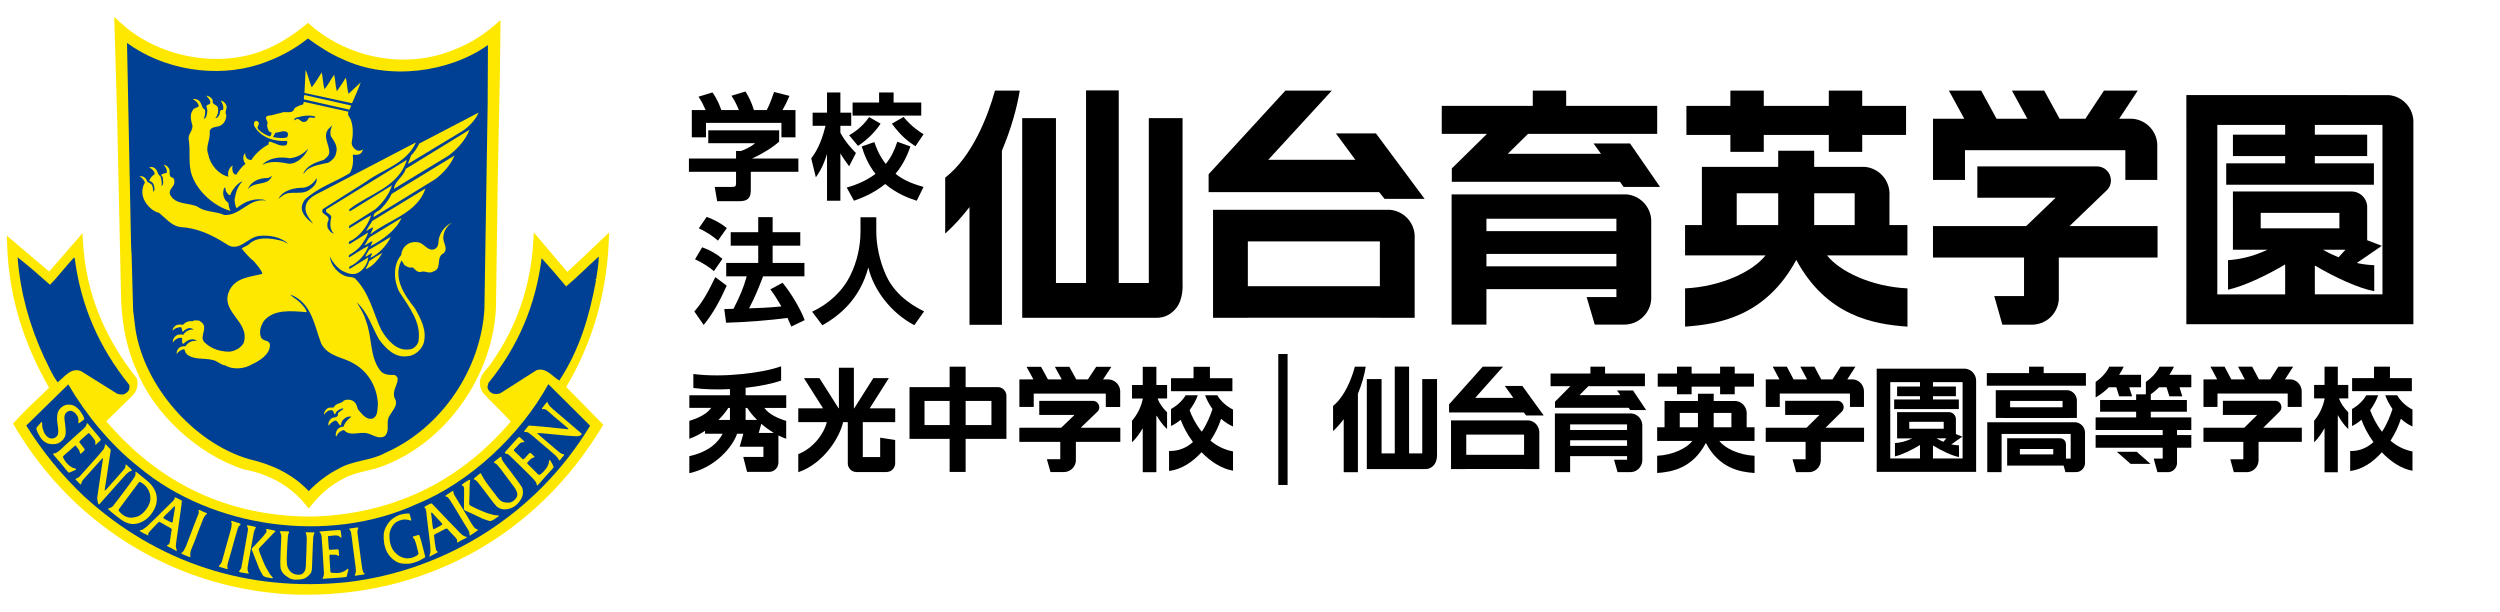 <?xml version="1.0" encoding="utf-8"?>
<!-- Generator: Adobe Illustrator 25.3.1, SVG Export Plug-In . SVG Version: 6.00 Build 0)  -->
<svg version="1.1" xmlns="http://www.w3.org/2000/svg" xmlns:xlink="http://www.w3.org/1999/xlink" x="0px" y="0px"
	 viewBox="0 0 188 46" style="enable-background:new 0 0 188 46;" xml:space="preserve">
<style type="text/css">
	.st0{opacity:0;}
	.st1{fill:#FF00FF;}
	.st2{fill:#FFE800;}
	.st3{fill:#004094;}
	.st4{stroke:#000000;stroke-width:0.7;stroke-miterlimit:10;}
</style>
<g id="guide">
	<g class="st0">
		<rect class="st1" width="188" height="46"/>
	</g>
</g>
<g id="レイヤー_2">
	<g>
		<g>
			<g>
				<path d="M88.929,8.883h-2.538v12.4H84.13V6.796h-2.459v14.486h-2.263v-12.4H76.87L76.871,23.9h10.097
					c0.613,0,1.089-0.265,1.456-0.699c0.583-0.69,0.505-1.795,0.505-1.774V8.883z"/>
				<path d="M71.079,13.358v4.206c0.669-0.601,1.277-1.276,1.827-1.992v8.853h2.437V11.333c0.678-1.602,1.126-3.185,1.344-4.521
					h-1.864C74.287,8.751,73.102,11.792,71.079,13.358"/>
				<path d="M104.533,15.778l-11.856-0.001v0.001h-1.456V23.9h2.616v-0.004h9.928V23.9h2.618v-5.959v-0.265
					C106.319,16.673,105.53,15.867,104.533,15.778 M103.766,21.52h-9.928v-3.368h9.928V21.52z"/>
				<polygon points="100.458,10.031 101.921,12.015 95.374,12.015 100.153,6.812 96.664,6.812 91.886,12.015 90.888,13.102 
					90.888,13.423 90.888,14.449 103.712,14.449 104.12,14.954 107.131,14.954 103.47,10.031 				"/>
				<polygon points="130.125,11.42 132.636,11.42 132.636,10.147 137.527,10.147 137.527,11.42 140.039,11.42 140.039,10.147 
					143.335,10.147 143.335,7.963 140.039,7.963 140.039,6.814 137.527,6.814 137.527,7.963 132.636,7.963 132.636,6.814 
					130.125,6.814 130.125,7.963 126.818,7.963 126.818,10.147 130.125,10.147 				"/>
				<path d="M137.397,19.208h6.041v-2.281h-1.351v-2.216c0.003-0.044,0.007-0.087,0.007-0.132c0-0.045-0.004-0.088-0.007-0.132
					c-0.066-1.004-0.852-1.81-1.85-1.898h-3.81v-1.212h-2.707v1.211h-5.339v0.001h-0.399v4.378h-1.265h-0.001v2.281h0.001h6.047
					c-0.933,1.194-3.313,2.348-6.047,2.478v2.876c2.571-0.176,6.086-0.8,8.363-5.018c2.274,4.215,5.79,4.841,8.361,5.018v-2.876
					C140.707,21.556,138.33,20.4,137.397,19.208 M133.721,16.927h-3.119v-2.392h3.119V16.927z M136.428,16.927v-2.392h3.044v2v0.392
					H136.428z"/>
				<path d="M157.849,14.866l0.511-0.491c0.041-0.034,0.079-0.07,0.114-0.109c0.076-0.085,0.141-0.179,0.186-0.285
					c0.051-0.12,0.079-0.25,0.081-0.387v-0.055c-0.013-0.563-0.466-1.014-1.03-1.028h-0.05h-8.965v2.356h5.892L152.369,17h-7.009
					v2.365h6.847v1.059v1.842h-1.452h-0.787l0.608,2.148h2.122h0.184c0.459-0.02,0.878-0.19,1.209-0.464
					c0.321-0.268,0.559-0.633,0.669-1.05c0.033-0.125,0.055-0.256,0.063-0.389v-0.265v-2.88h7.425V17h-6.618L157.849,14.866z"/>
				<path d="M147.767,11.296h12.059v2.235h2.401v-2.44v-0.258c-0.062-1.006-0.851-1.814-1.85-1.902l-0.558-0.001h-0.458l1.397-2.116
					h-2.54l-1.397,2.116h-1.939l-1.157-2.116h-2.427l1.157,2.116h-2.314l-1.157-2.116h-2.427l1.157,2.116h-2.349v0.001h-0.002v4.6
					h2.404V11.296z"/>
				<path d="M179.636,7.152L164.413,7.15v2.243h0.002v12.743h-0.002v2.242h17.073V22.8V9.313V9.054
					C181.423,8.047,180.635,7.241,179.636,7.152 M179.161,11.2v10.936h-5.085v-2.169c1.516,0.896,3.309,1.719,4.467,1.93v-1.952
					c-0.396-0.016-0.836-0.064-1.313-0.168l1.881-1.29l-1.099-0.422V17.17l0,0v-1.162v-0.33v-0.187
					c-0.016-0.179-0.069-0.346-0.153-0.493c-0.195-0.344-0.557-0.58-0.977-0.598h-0.104h-8.862v1.609h0.001v1.162h-0.001v1.609
					h2.599c-1.141,0.537-2.141,0.732-2.967,0.785v2.221c1.159-0.256,2.852-1.044,4.296-1.899v2.251h-5.102V9.394h5.102v0.734h-3.928
					v1.609h3.928v0.546h-4.433v1.609h11.107v-1.609h-4.442v-0.546h3.936v-1.609h-3.936V9.394h3.347h1.738V11.2z M175.922,16.344
					v0.826h-5.916v-1.162h5.717h0.199V16.344z M176.38,18.779l-0.523,0.57c-0.374-0.152-0.763-0.338-1.169-0.57H176.38z"/>
				<path d="M122.321,14.618h-13.16v9.793h2.619v-2.667h9.773v0.597h-1.447h-0.093h-0.697l0.609,2.069h2.115h0.157
					c0.473-0.013,0.905-0.188,1.243-0.471c0.319-0.268,0.557-0.627,0.668-1.04c0.034-0.127,0.056-0.258,0.064-0.392v-5.991
					C124.106,15.513,123.317,14.706,122.321,14.618 M121.553,20.026h-9.773v-0.93h9.773V20.026z M121.553,17.381h-9.773v-0.934
					h9.773V17.381z"/>
				<polygon points="119.834,10.789 120.395,11.567 113.384,11.567 114.907,10.069 124.621,10.069 124.621,7.963 117.776,7.963 
					117.776,6.814 115.265,6.814 115.265,7.963 108.42,7.963 108.42,10.069 111.819,10.069 109.177,12.665 109.177,13.605 
					109.177,13.672 121.824,13.672 122.092,14.059 124.838,14.059 122.58,10.789 				"/>
			</g>
			<g>
				<g>
					<g>
						<path d="M58.592,9.801v0.849c-0.477,0.433-1.291,0.936-2.045,1.274h3.491v0.997h-3.578v1.316c0,0.425-0.035,0.893-0.849,0.893
							h-1.681l-0.182-1.074h1.265c0.303,0,0.338-0.035,0.338-0.338V12.92h-3.544v-0.997h3.544v-0.572l0.355,0.008
							c0.095-0.034,0.675-0.234,1.074-0.588h-3.517V9.801H58.592z M53.064,8.277c-0.173-0.389-0.277-0.623-0.537-1.005l1.048-0.321
							c0.373,0.511,0.554,1.005,0.667,1.325h1.325c-0.252-0.607-0.416-0.849-0.563-1.075l1.057-0.321
							c0.26,0.425,0.45,0.798,0.633,1.396h0.962c0.104-0.191,0.251-0.468,0.554-1.36l1.161,0.295
							c-0.199,0.458-0.312,0.684-0.529,1.066h0.979v2.053h-1.057V9.238h-5.674v1.091h-1.066V8.277H53.064z"/>
					</g>
					<g>
						<path d="M61.005,11.914c0.243-0.337,0.711-0.962,1.074-2.452h-0.97V8.475h1.083V6.951h1.005v1.524h0.814v0.987h-0.814v0.521
							c0.389,0.719,0.892,1.239,1.169,1.524l-0.511,0.997c-0.182-0.252-0.424-0.572-0.658-0.97v3.561h-1.005v-3.517
							c-0.321,1.039-0.65,1.481-0.84,1.758L61.005,11.914z M68.464,11.014c-0.147,0.417-0.442,1.239-1.118,2.054
							c0.398,0.321,0.953,0.675,2.105,0.987l-0.511,1.04c-0.494-0.157-1.455-0.485-2.373-1.256c-0.91,0.728-1.785,1.056-2.348,1.256
							l-0.546-0.989c0.502-0.147,1.343-0.415,2.166-1.03c-0.563-0.71-0.84-1.421-1.039-2.062l0.953-0.329
							c0.13,0.389,0.356,1.013,0.858,1.646c0.355-0.442,0.623-0.926,0.866-1.671L68.464,11.014z M66.22,9.299
							c-0.468,0.728-1.17,1.333-1.698,1.671l-0.667-0.797c0.329-0.191,0.988-0.607,1.499-1.369L66.22,9.299z M66.108,6.951h1.091
							v0.761h2.079v0.979h-5.163V7.713h1.993V6.951z M67.944,8.796c0.623,0.745,1.221,1.118,1.507,1.3l-0.607,0.901
							c-0.485-0.311-1.057-0.718-1.776-1.697L67.944,8.796z"/>
					</g>
					<g>
						<path d="M54.648,21.481c-0.468,1.049-1.005,2.072-1.732,2.955l-0.702-1.014c0.546-0.632,0.936-1.247,1.577-2.582
							L54.648,21.481z M52.803,18.597c0.598,0.208,1.066,0.485,1.525,0.867l-0.641,0.926c-0.399-0.338-0.84-0.615-1.421-0.893
							L52.803,18.597z M53.141,16.31c0.598,0.224,0.987,0.425,1.516,0.84l-0.667,0.945c-0.468-0.408-0.875-0.65-1.438-0.928
							L53.141,16.31z M57.385,20.781c-0.295,0.771-0.572,1.489-1.056,2.407c0.761-0.026,1.402-0.043,2.434-0.146
							c-0.321-0.554-0.59-0.963-0.832-1.283l0.918-0.494c0.606,0.719,1.36,1.984,1.663,2.807l-1.005,0.485
							c-0.061-0.157-0.104-0.252-0.287-0.65c-1.221,0.173-3.162,0.321-4.617,0.364l-0.139-1.03c0.07,0,0.589-0.009,0.693-0.018
							c0.476-0.926,0.753-1.567,0.995-2.442h-1.541v-1.006h2.408v-1.3h-2.07v-1.013h2.07v-1.135h1.083v1.135h2.079v1.013h-2.079v1.3
							h2.391v1.006H57.385z"/>
					</g>
					<g>
						<path d="M64.711,16.336h1.186v1.048c0,0.962,0.216,2.192,0.745,3.344c0.755,1.646,2.33,2.426,2.851,2.686l-0.737,1.04
							c-1.74-0.91-3.067-2.652-3.457-4.341c-0.659,2.452-2.244,3.657-3.457,4.349l-0.771-1.022c1.247-0.58,2.296-1.534,2.894-2.772
							c0.484-0.987,0.745-2.149,0.745-3.248V16.336z"/>
					</g>
				</g>
			</g>
		</g>
		<g>
			<g>
				<g>
					<path d="M75.595,29.434c-0.104-0.177-0.288-0.301-0.503-0.322h-2.477v-1.541h-1.203v1.541h-3.017v3.89h3.017v2.487h1.203
						v-2.487h3.067v-3.29C75.675,29.612,75.643,29.518,75.595,29.434z M71.412,31.966h-1.889v-1.817h1.889V31.966z M74.556,31.966
						h-1.94v-1.817h1.94V31.966z"/>
				</g>
			</g>
			<g>
				<path d="M56.07,29.164c1.082-0.122,2.044-0.322,2.67-0.544v-1.075c-1.328,0.488-4.293,0.879-6.6,0.581v1.05
					c0.863,0.115,1.82,0.133,2.752,0.084v0.466h-3.054v0.948h1.645c-0.35,0.482-1.015,0.785-1.646,0.975v1.347
					c0.404-0.141,0.806-0.352,1.18-0.599v0.219h1.326c-0.309,0.609-1,1.355-2.506,1.687v1.279c1.962-0.418,3.278-2.006,3.59-2.966
					h0.471l-0.272,0.979h1.783v0.766h-1.517l0.288,1.125c0,0,1.669,0,1.678,0c0.256-0.01,0.476-0.154,0.592-0.364
					c0.051-0.093,0.082-0.199,0.087-0.31v-2.069c0.194,0.098,0.389,0.184,0.585,0.253v-1.347c-0.631-0.19-1.295-0.492-1.646-0.975
					h1.649v-0.948H56.07V29.164z M54.892,31.579h-0.865c0.306-0.301,0.56-0.612,0.739-0.904h0.126V31.579z M57.249,31.87
					c0.289,0.25,0.61,0.486,0.948,0.687h-1.139L57.249,31.87z M56.194,30.675c0.181,0.292,0.434,0.603,0.739,0.904H56.07v-0.904
					H56.194z"/>
			</g>
			<g>
				<path d="M67.319,31.744v-1.035H65.4l1.44-2.273h-1.166l-1.44,2.273h-0.022v-3.054h-1.127v3.054h-0.021l-1.441-2.273h-1.166
					l1.44,2.273H60.03v1.035h2.152c-0.213,0.851-0.995,1.952-2.151,2.406v1.362c1.977-0.686,3.145-2.704,3.368-3.768h0.355v3.147
					c0.026,0.331,0.295,0.593,0.63,0.606h2.301c0.117-0.006,0.226-0.039,0.32-0.096c0.184-0.115,0.309-0.317,0.312-0.55v-1.761
					l-1.128-0.177v1.459h-1.307v-2.627H67.319z"/>
			</g>
			<g>
				<path d="M82.27,31.205l0.228-0.222c0.019-0.015,0.036-0.032,0.051-0.048c0.034-0.038,0.063-0.082,0.083-0.129
					c0.022-0.054,0.034-0.114,0.035-0.176v-0.004c0-0.265-0.217-0.482-0.482-0.482l0,0h-4.014c-0.01,0-0.019,0.008-0.019,0.019
					v1.023c0,0.01,0.008,0.019,0.019,0.019h2.584c0.017,0,0.025,0.021,0.013,0.032l-0.96,0.921
					c-0.003,0.003-0.008,0.005-0.013,0.005h-3.123c-0.01,0-0.019,0.008-0.019,0.019v1.026c0,0.01,0.008,0.019,0.019,0.019h3.041
					c0.01,0,0.019,0.008,0.019,0.019v0.458v0.809c0,0.01-0.008,0.019-0.019,0.019h-0.964c-0.012,0-0.021,0.012-0.018,0.024
					l0.263,0.93c0.002,0.008,0.01,0.014,0.018,0.014h1.022c0.208-0.012,0.396-0.089,0.544-0.21c0.145-0.119,0.252-0.283,0.302-0.472
					c0.017-0.056,0.023-0.115,0.026-0.176v-1.395c0-0.01,0.008-0.019,0.019-0.019h3.304c0.01,0,0.019-0.008,0.019-0.019v-1.026
					c0-0.01-0.008-0.019-0.019-0.019h-2.912c-0.017,0-0.025-0.021-0.013-0.032L82.27,31.205z"/>
			</g>
			<g>
				<path d="M77.751,29.598h5.386c0.01,0,0.019,0.008,0.019,0.019v0.968c0,0.01,0.008,0.019,0.019,0.019h1.045
					c0.01,0,0.019-0.008,0.019-0.019V29.39c-0.027-0.452-0.382-0.815-0.834-0.857h-0.456l0.61-0.921
					c0.008-0.012-0.001-0.029-0.016-0.029h-1.099c-0.006,0-0.012,0.003-0.016,0.008l-0.615,0.933
					c-0.003,0.005-0.009,0.008-0.016,0.008h-0.852c-0.007,0-0.013-0.004-0.016-0.01l-0.51-0.93c-0.003-0.006-0.01-0.01-0.016-0.01
					h-1.048c-0.014,0-0.023,0.015-0.016,0.028l0.49,0.894c0.007,0.012-0.002,0.028-0.016,0.028h-0.998
					c-0.007,0-0.013-0.004-0.016-0.01l-0.509-0.93c-0.003-0.006-0.01-0.01-0.016-0.01h-1.049c-0.014,0-0.023,0.015-0.016,0.028
					l0.488,0.894c0.007,0.012-0.002,0.028-0.016,0.028h-1.006c-0.01,0-0.019,0.008-0.019,0.019v2.033
					c0,0.01,0.008,0.019,0.019,0.019h1.041c0.01,0,0.019-0.008,0.019-0.019v-0.968C77.732,29.607,77.741,29.598,77.751,29.598z"/>
			</g>
			<g>
				<path d="M92.66,28.442h-1.654c-0.01,0-0.019-0.008-0.019-0.019v-0.822c0-0.01-0.008-0.019-0.019-0.019h-1.194
					c-0.01,0-0.019,0.008-0.019,0.019v0.822c0,0.01-0.008,0.019-0.019,0.019h-1.655c-0.01,0-0.019,0.008-0.019,0.019v0.94
					c0,0.01,0.008,0.019,0.019,0.019h4.577c0.01,0,0.019-0.008,0.019-0.019v-0.94C92.678,28.45,92.67,28.442,92.66,28.442z"/>
			</g>
			<path d="M92.723,32.072v-1.261c0-0.007-0.004-0.013-0.01-0.016c-0.474-0.241-0.909-0.62-1.167-1.061
				c-0.003-0.006-0.009-0.009-0.015-0.009h-0.879c-0.013,0-0.023,0.012-0.019,0.025c0.11,0.302,0.296,0.658,0.54,1.003
				c0.003,0.005,0.004,0.01,0.003,0.016c-0.146,0.445-0.396,1.088-0.787,1.678c-0.007,0.011-0.024,0.011-0.032,0.001
				c-0.464-0.578-0.753-1.191-0.896-1.593c-0.002-0.006-0.001-0.012,0.003-0.017c0.277-0.373,0.482-0.761,0.602-1.088
				c0.005-0.012-0.005-0.025-0.018-0.025h-0.881c-0.006,0-0.012,0.003-0.015,0.009c-0.243,0.414-0.642,0.775-1.083,1.018
				c-0.006,0.003-0.009,0.009-0.009,0.016v1.239c0,0.014,0.015,0.024,0.028,0.018c0.244-0.116,0.471-0.269,0.68-0.442
				c0.01-0.008,0.023-0.005,0.028,0.007c0.17,0.471,0.48,1.062,0.904,1.639c0.006,0.008,0.005,0.019-0.003,0.026
				c-0.463,0.404-1.042,0.674-1.764,0.658c-0.01,0-0.019,0.008-0.019,0.018v1.466c0,0.012,0.011,0.021,0.022,0.019
				c0.937-0.125,1.757-0.687,2.407-1.394c0.007-0.008,0.019-0.008,0.026,0c0.648,0.663,1.442,1.204,2.331,1.372
				c0.012,0.002,0.023-0.007,0.023-0.019V33.96c0-0.009-0.006-0.016-0.015-0.018c-0.66-0.123-1.214-0.419-1.667-0.793
				c-0.007-0.006-0.009-0.017-0.004-0.025c0.37-0.564,0.635-1.138,0.781-1.609c0.004-0.013,0.018-0.016,0.028-0.007
				C92.108,31.739,92.401,31.935,92.723,32.072"/>
		</g>
		<g>
			<path d="M87.749,28.952h-0.77c-0.01,0-0.019-0.008-0.019-0.019v-1.331c0-0.01-0.008-0.019-0.019-0.019h-0.987
				c-0.01,0-0.019,0.008-0.019,0.019v1.331c0,0.01-0.008,0.019-0.019,0.019h-0.77c-0.01,0-0.019,0.008-0.019,0.019v0.977
				c0,0.01,0.008,0.019,0.019,0.019h0.788v0.058c-0.103,0.465-0.329,1.058-0.803,1.613c-0.003,0.003-0.004,0.007-0.004,0.012v1.567
				c0,0.017,0.021,0.026,0.033,0.014c0.307-0.296,0.56-0.667,0.741-0.979c0.01-0.016,0.033-0.008,0.033,0.011v3.226
				c0,0.01,0.008,0.019,0.019,0.019h0.987c0.01,0,0.019-0.008,0.019-0.019v-4.205c0-0.019,0.024-0.027,0.033-0.011
				c0.183,0.31,0.435,0.675,0.74,0.965c0.012,0.011,0.033,0.002,0.033-0.014v-1.212c0-0.005-0.002-0.01-0.006-0.013
				c-0.351-0.344-0.569-0.678-0.699-1.006c-0.005-0.012,0.005-0.026,0.018-0.026h0.67c0.01,0,0.019-0.008,0.019-0.019v-0.977
				C87.768,28.96,87.76,28.952,87.749,28.952z"/>
		</g>
		<g>
			<path d="M108.066,28.507h-1.113v5.587h-0.99v-6.528h-1.077v6.528h-0.991v-5.587h-1.111l0.001,6.766h4.422
				c0.267,0,0.476-0.12,0.637-0.315c0.256-0.311,0.221-0.809,0.221-0.799V28.507z"/>
			<path d="M100.247,30.523v1.895c0.294-0.271,0.559-0.575,0.8-0.897v3.99h1.068v-5.9c0.298-0.722,0.494-1.435,0.588-2.037h-0.816
				C101.652,28.447,101.133,29.817,100.247,30.523"/>
			<path d="M114.948,31.613h-5.193l0,0h-0.639v3.66h1.146v-0.002h4.348v0.002h1.147v-2.685v-0.119
				C115.73,32.017,115.384,31.653,114.948,31.613 M114.611,34.201h-4.348v-1.518h4.348V34.201z"/>
			<polygon points="113.162,29.024 113.803,29.918 110.936,29.918 113.028,27.573 111.501,27.573 109.408,29.918 108.971,30.408 
				108.971,30.552 108.971,31.015 114.587,31.015 114.766,31.242 116.085,31.242 114.481,29.024 			"/>
			<polygon points="126.108,29.649 127.21,29.649 127.21,29.076 129.351,29.076 129.351,29.649 130.451,29.649 130.451,29.076 
				131.896,29.076 131.896,28.092 130.451,28.092 130.451,27.574 129.351,27.574 129.351,28.092 127.21,28.092 127.21,27.574 
				126.108,27.574 126.108,28.092 124.661,28.092 124.661,29.076 126.108,29.076 			"/>
			<path d="M129.294,33.158h2.647v-1.027h-0.591v-0.999c0.002-0.019,0.003-0.039,0.003-0.059c0-0.02-0.001-0.04-0.003-0.06
				c-0.028-0.453-0.373-0.815-0.81-0.856l-1.669-0.001v-0.546h-1.186v0.546h-2.338v0.001h-0.174v1.973h-0.556v1.027h2.648
				c-0.407,0.539-1.449,1.059-2.648,1.117v1.296c1.127-0.079,2.667-0.361,3.664-2.261c0.996,1.9,2.536,2.183,3.662,2.261v-1.296
				C130.744,34.217,129.702,33.696,129.294,33.158 M127.685,32.132h-1.367v-1.078h1.367V32.132z M128.87,32.132v-1.078h1.331v0.9
				v0.178H128.87z"/>
			<path d="M138.254,31.203l0.222-0.222c0.018-0.016,0.034-0.031,0.05-0.049c0.034-0.039,0.062-0.081,0.082-0.129
				c0.023-0.053,0.034-0.112,0.035-0.174v-0.024c-0.005-0.255-0.203-0.458-0.451-0.464h-0.021h-3.927v1.062h2.581l-0.973,0.962
				h-3.07v1.065h2.999v0.476v0.831h-0.635H134.8l0.266,0.968h0.929h0.081c0.201-0.009,0.385-0.085,0.529-0.21
				c0.142-0.12,0.245-0.284,0.294-0.471c0.014-0.057,0.024-0.116,0.027-0.177v-0.119V33.23h3.251v-1.065h-2.897L138.254,31.203z"/>
			<path d="M133.837,29.593h5.28V30.6h1.053v-1.098v-0.116c-0.027-0.454-0.373-0.817-0.809-0.857h-0.244h-0.201l0.613-0.954h-1.114
				l-0.612,0.954h-0.849l-0.507-0.954h-1.063l0.506,0.954h-1.014l-0.506-0.954h-1.062l0.506,0.954h-1.029V30.6h1.053V29.593z"/>
			<path d="M171.172,31.203l0.223-0.222c0.018-0.016,0.034-0.031,0.05-0.049c0.033-0.039,0.062-0.081,0.081-0.129
				c0.022-0.053,0.034-0.112,0.036-0.174v-0.024c-0.007-0.255-0.205-0.458-0.452-0.464h-0.022h-3.927v1.062h2.581l-0.972,0.962
				h-3.07v1.065h2.999v0.476v0.831h-0.637h-0.344l0.266,0.968h0.929h0.081c0.201-0.009,0.385-0.085,0.529-0.21
				c0.142-0.12,0.246-0.284,0.294-0.471c0.014-0.057,0.024-0.116,0.027-0.177v-0.119V33.23h3.253v-1.065h-2.899L171.172,31.203z"/>
			<path d="M166.754,29.593h5.282V30.6h1.052v-1.098v-0.116c-0.028-0.454-0.373-0.817-0.811-0.857h-0.244h-0.201l0.613-0.954h-1.113
				l-0.61,0.954h-0.85l-0.507-0.954h-1.062l0.506,0.954h-1.014l-0.506-0.954h-1.063l0.507,0.954h-1.029h-0.002V30.6h1.053V29.593z"
				/>
			<path d="M150.693,29.341v0.001h-0.611v2.089h0.611v0.001h4.949v-0.001h0.54v-1.213v-0.151c-0.03-0.326-0.247-0.595-0.54-0.692
				c-0.05-0.016-0.103-0.028-0.155-0.033h-0.17l0.002-0.001H150.693z M155.104,30.626h-3.943v-0.478h3.943V30.626z"/>
			<polygon points="153.684,27.574 152.585,27.574 152.585,28.057 149.409,28.057 149.409,29.005 156.861,29.005 156.861,28.057 
				153.684,28.057 			"/>
			<path d="M156.097,31.756h-0.169h-0.101h-5.566h-0.819v3.746h1.078v-2.869h4.714h0.481v0.599v0.968v0.289h-0.24h-0.115v-1.058
				v-0.044c-0.011-0.233-0.194-0.419-0.423-0.427h-0.026h-0.091h-3.036h-0.846v2.054h0.918v0.002h2.965v-0.002h0.364l0.135,0.49
				h0.716c-0.003,0-0.007-0.001-0.01-0.002h0.156c0.138-0.016,0.265-0.073,0.367-0.162c0.135-0.115,0.226-0.282,0.244-0.47v-0.154
				v-2.083v-0.151C156.758,32.101,156.467,31.797,156.097,31.756 M154.405,34.172h-2.511v-0.406h2.511V34.172z"/>
			<path d="M147.794,27.725h-6.667v1.01h0.001v5.742h-0.001v1.01h7.477v-0.711v-6.078v-0.117
				C148.577,28.13,148.233,27.766,147.794,27.725 M147.587,29.551v4.927h-2.227v-0.977c0.664,0.404,1.449,0.774,1.956,0.87v-0.879
				c-0.173-0.008-0.366-0.03-0.576-0.076l0.824-0.581l-0.481-0.19v-0.404v-0.523v-0.149v-0.084c-0.007-0.081-0.03-0.155-0.067-0.222
				c-0.085-0.155-0.244-0.262-0.428-0.27h-0.045h-3.882v0.725v0.523v0.725h1.139c-0.501,0.242-0.937,0.33-1.3,0.353v1.001
				c0.508-0.115,1.25-0.47,1.882-0.855v1.013h-2.235v-5.742h2.235v0.332h-1.72v0.725h1.72v0.246h-1.942v0.725h4.865v-0.725h-1.945
				v-0.246h1.724v-0.725h-1.724v-0.332h1.466h0.761V29.551z M146.168,31.868v0.372h-2.591v-0.523h2.503h0.087V31.868z
				 M146.368,32.965l-0.229,0.258c-0.163-0.07-0.333-0.153-0.511-0.258H146.368z"/>
			<polygon points="159.183,33.974 160.218,34.882 161.716,34.882 160.68,33.974 			"/>
			<path d="M163.483,27.574h-1.09c-0.209,0.454-0.625,0.875-1.025,1.148v0.93h-0.73v0.43h-2.712v0.878h2.712v0.428h-3.047v0.949
				h5.043v0.381h-5.043v0.949h5.043v0.532v0.289h-0.24h-0.437l0.28,1.015h0.716c-0.003,0-0.006,0-0.009-0.001h0.156
				c0.14-0.016,0.265-0.073,0.368-0.162c0.135-0.115,0.225-0.282,0.244-0.47v-0.154v-1.048h1.075v-0.949h-1.075v-0.381h1.075v-0.949
				h-3.048V30.96h2.714v-0.878h-2.714v-0.43h-0.005c0.229-0.161,0.441-0.34,0.634-0.531h0.556l0.213,0.683h0.973l-0.213-0.683h0.89
				v-0.938h-1.649C163.283,27.962,163.4,27.754,163.483,27.574"/>
			<path d="M159.147,29.121l0.213,0.683h0.972l-0.213-0.683h0.889v-0.938h-1.649c0.146-0.22,0.263-0.429,0.345-0.609h-1.088
				c-0.21,0.454-0.625,0.875-1.024,1.148v1.164c0.37-0.207,0.706-0.475,0.998-0.764H159.147z"/>
			<polygon points="181.371,28.435 179.725,28.435 179.725,27.573 178.526,27.573 178.526,28.435 176.879,28.435 176.879,29.415 
				181.371,29.415 			"/>
			<path d="M175.803,27.574h-0.997v1.371h-0.785v1.017h0.785v0.06c-0.1,0.468-0.322,1.063-0.785,1.621v1.62
				c0.333-0.319,0.602-0.736,0.785-1.069v3.321h0.997v-4.301c0.188,0.333,0.456,0.744,0.786,1.056v-1.268
				c-0.355-0.355-0.57-0.7-0.698-1.04h0.699v-1.017h-0.788V27.574z"/>
			<path d="M181.417,32.071v-1.274c-0.47-0.24-0.897-0.627-1.151-1.075h-0.894c0.107,0.31,0.293,0.678,0.543,1.036
				c-0.147,0.452-0.395,1.112-0.786,1.712c-0.462-0.59-0.752-1.218-0.892-1.626c0.279-0.385,0.485-0.788,0.601-1.122h-0.894
				c-0.239,0.422-0.632,0.79-1.071,1.032v1.283c0.257-0.121,0.494-0.285,0.71-0.473c0.163,0.481,0.473,1.088,0.899,1.68
				c-0.456,0.414-1.031,0.692-1.748,0.67v1.509c0.927-0.119,1.738-0.693,2.377-1.412c0.639,0.675,1.428,1.228,2.307,1.391v-1.453
				c-0.656-0.124-1.205-0.427-1.652-0.808c0.372-0.579,0.637-1.172,0.779-1.653C180.803,31.728,181.096,31.932,181.417,32.071"/>
			<path d="M122.691,31.091h-5.763v4.413h1.146v-1.203h4.281v0.27h-0.635h-0.04h-0.305l0.266,0.933h0.927h0.068
				c0.207-0.006,0.396-0.085,0.545-0.212c0.139-0.12,0.244-0.283,0.293-0.469c0.014-0.057,0.024-0.115,0.028-0.176v-2.7
				C123.473,31.494,123.128,31.13,122.691,31.091 M122.355,33.528h-4.281v-0.419h4.281V33.528z M122.355,32.335h-4.281v-0.421h4.281
				V32.335z"/>
			<polygon points="121.602,29.365 121.847,29.716 118.776,29.716 119.444,29.041 123.698,29.041 123.698,28.092 120.7,28.092 
				120.7,27.574 119.6,27.574 119.6,28.092 116.602,28.092 116.602,29.041 118.091,29.041 116.935,30.21 116.935,30.634 
				116.935,30.665 122.473,30.665 122.591,30.839 123.793,30.839 122.804,29.365 			"/>
		</g>
		<path class="st2" d="M37.097,1.977c-0.987,0.839-2.086,1.467-3.364,1.92c-1.071,0.388-2.21,0.585-3.386,0.585
			c-2.549,0-5.092-0.941-6.979-2.581l-0.206-0.179L22.95,1.895c-0.799,0.653-1.591,1.171-2.362,1.546
			c-1.259,0.648-2.747,0.991-4.302,0.991l0,0c-2.642,0-5.307-0.988-7.13-2.644L8.592,1.275l0.215,7.427l0.304,13.996
			c0.108,1.971,0.472,3.623,1.103,5.036c1.288,3.318,4.616,6.426,8.092,7.557l0.04,0.011c1.929,0.361,3.483,1.246,4.619,2.63
			l0.253,0.308l0.25-0.31c0.672-0.833,1.517-1.525,2.393-1.957c0.494-0.278,1.053-0.413,1.646-0.556
			c0.366-0.088,0.744-0.178,1.111-0.306c4.805-1.704,8.455-6.748,8.68-12.003l0.136-9.725l0.158-7.762l0.047-4.105L37.097,1.977z"/>
		<path class="st3" d="M25.808,4.467c3.355,1.584,7.948,1.013,10.884-1.082l-0.02,4.465l-0.244,15.362
			c-0.251,4.541-3.226,8.977-7.439,10.836c-1.094,0.611-2.448,0.561-3.531,1.201c-0.81,0.412-1.56,0.973-2.241,1.68
			c-1.26-1.326-2.84-2.024-4.517-2.409c-4.144-1.229-7.85-5.486-8.513-9.765l-0.175-1.398l-0.116-4.199l-0.039-0.65L9.551,3.227
			c2.73,1.998,6.65,2.686,9.996,1.596c1.288-0.434,2.507-1.043,3.607-1.929C24.004,3.513,24.872,4.074,25.808,4.467"/>
		<path class="st2" d="M45.81,17.483l-0.583,0.546c-0.301,0.281-0.599,0.568-0.898,0.855c-0.541,0.52-1.098,1.056-1.671,1.558
			l-2.513-2.96l-0.052,0.803c-0.208,3.297-1.248,6.302-3.09,8.93l-0.019,0.031c-0.079,0.144-0.201,0.284-0.331,0.433
			c-0.232,0.267-0.495,0.568-0.564,0.977l-0.004,0.054c0,0.358,0.087,0.642,0.266,0.869l0.017,0.02
			c0.322,0.346,0.654,0.68,0.977,1.003c0.374,0.375,0.73,0.732,1.065,1.102c-3.921,4.595-8.981,6.998-15.037,7.143
			c-6.173-0.02-11.345-2.43-15.377-7.167c0.554-0.542,1.092-1.072,1.64-1.61l0.265-0.26c0.366-0.32,0.522-0.813,0.407-1.287
			l-0.017-0.069l-0.045-0.057c-2.433-3.059-3.778-6.445-3.995-10.063L6.2,17.54l-2.498,2.881l-3.188-2.699l0.025,0.731
			c0.126,3.719,1.157,7.224,3.152,10.708c-0.105,0.1-0.21,0.201-0.316,0.299c-0.749,0.713-1.524,1.449-2.233,2.214l-0.164,0.177
			l0.122,0.208c4.53,7.674,12.498,12.406,21.317,12.659c0.194,0.005,0.389,0.006,0.583,0.006c9.29,0,17.396-4.583,22.238-12.571
			l0.131-0.216l-2.789-2.835c1.936-3.263,3.009-6.903,3.194-10.823L45.81,17.483z"/>
		<path class="st3" d="M44.835,20.969c-0.098,0.02-0.02,0.098-0.02,0.148c-0.516,2.751-1.233,5.164-2.753,7.503
			c-0.516-0.295-0.999-1.022-1.723-0.778l-2.682,1.711c-0.204,0.109-0.477,0.109-0.683,0c-0.174-0.087-0.302-0.267-0.32-0.461
			l0.076-0.295c2.244-2.744,3.56-5.882,3.999-9.382c0.614,0.679,1.248,1.406,1.844,2.124c0.839-0.698,1.628-1.514,2.458-2.252
			C45.019,19.839,44.922,20.429,44.835,20.969"/>
		<path class="st3" d="M3.758,21.413c0.654-0.649,1.172-1.388,1.814-2.046l0.048,0.049c0.449,3.56,1.835,6.726,4.096,9.519
			c0.039,0.136,0.019,0.266-0.018,0.394c-0.089,0.166-0.265,0.275-0.42,0.334c-0.194,0.009-0.42,0-0.585-0.129L6.1,27.912
			c-0.751-0.313-1.263,0.441-1.763,0.84c-0.458-0.629-0.675-1.214-1.027-1.902c-1.072-2.331-1.783-4.809-1.988-7.503
			C2.15,19.996,2.959,20.704,3.758,21.413"/>
		<path class="st3" d="M44.376,32.012c-4.056,6.709-10.902,10.887-18.235,11.762c-7.559,0.788-14.356-1.474-19.798-6.43
			c-1.716-1.613-3.189-3.444-4.369-5.342l3.16-3.096c1.316,2.252,3.149,4.522,5.314,6.223c5.519,4.605,14.258,5.813,20.87,2.784
			c3.958-1.603,7.801-5.161,9.917-9.026L44.376,32.012z"/>
		<g>
			<path class="st2" d="M23.441,6.564c0.284-0.335,0.507-0.747,0.753-1.121c0.095,0.413,0.086,0.865,0.214,1.259
				c0.282-0.325,0.458-0.728,0.72-1.083c0.099,0.404,0.088,0.847,0.204,1.24c0.236-0.334,0.469-0.667,0.673-1.022
				c0.099,0.393,0.088,0.836,0.206,1.219l0.917-0.864c-0.176,0.499-0.43,1.051-0.656,1.571l-3.576-0.776l0.087-1.74
				C23.168,5.659,23.258,6.13,23.441,6.564"/>
			<path class="st2" d="M26.407,7.94c-0.019,0.108-0.089,0.196-0.138,0.305l-3.403-0.767c-0.048-0.107,0.01-0.227,0.019-0.335
				L26.407,7.94z"/>
			<path class="st2" d="M16.004,7.546c-0.107,0.364,0.38,0.295,0.391,0.609c0.038,0.256-0.02,0.522-0.195,0.709
				c0.107,0.049,0.214-0.089,0.262-0.177c0.127-0.138,0-0.462,0.293-0.412c0.107-0.218-0.02-0.501-0.156-0.709
				c0.156,0.02,0.302,0.128,0.37,0.266c0.214,0.266-0.126,0.54,0.049,0.815c0,0.325-0.146,0.64-0.438,0.797
				c-0.272,0.148-0.683,0.03-0.82,0.423c0.099,0.629-0.351,1.15-0.087,1.77c0.117,0.727,0.771,1.503,1.511,1.651
				c-0.089-0.236,0-0.549,0.176-0.728c0.04-0.058,0.088-0.088,0.156-0.108c-0.097,0.137-0.039,0.345,0,0.492
				c0.04,0.099,0.136,0.187,0.243,0.196c0.195-0.285,0.4-0.598,0.703-0.815c-0.157-0.187-0.225-0.512-0.089-0.738l0.068-0.068
				c-0.009,0.196,0.059,0.394,0.244,0.472c0.079,0.009,0.137,0.05,0.215,0.04c0.312-0.491,0.809-0.915,1.295-1.17
				c0-0.079-0.009-0.178,0.07-0.216c0.419,0.078,0.75,0.393,1.217,0.285c0.116-0.049,0.127-0.187,0.116-0.285l-0.027-0.049
				c-0.985,0.068-1.98-0.276-2.457-1.131c-0.04-0.138-0.03-0.335,0.136-0.374c0.107-0.009,0.195,0.068,0.215,0.177
				c0.009,0.168-0.186,0.304-0.04,0.461c0.253,0.257,0.557,0.433,0.879,0.532c0.087-0.079,0.126-0.198,0.108-0.305
				c-0.284-0.03-0.284-0.344-0.334-0.551c0.187-0.275-0.331-0.57,0.098-0.707c0.323-0.01,0.625-0.158,0.956-0.207
				c0.312-0.177,0.886,0.157,1.014-0.354c0.195-0.137,0.419-0.225,0.653-0.285l0.048-0.196l3.364,0.747
				c-0.146,0.255,0.155,0.452,0.196,0.688c0.174,0.512,0.137,1.13,0.037,1.661c0.011,0.226,0.156,0.413,0.352,0.532
				c0.116,0.069,0.302,0.069,0.419,0l0.068-0.069c0.009,0.128-0.106,0.333-0.283,0.392c-0.156,0.06-0.292,0.02-0.468,0.03
				c0.048,0.442,0.019,0.992-0.234,1.386c-1.109,0.679-2.379,1.062-3.382,1.997c-0.137,0.206-0.244,0.421-0.224,0.686
				c0.057,0.463,0.486,0.846,0.856,1.121c-0.264-0.383-0.642-0.776-0.566-1.297c0.107-0.679,0.85-0.924,1.355-1.2l6.894-3.598h0.039
				c-0.751,1.602-2.469,1.985-3.724,2.92l-3.276,2.075c-0.224,0.471,0.682,0.403,0.379,0.953c-0.048,0.157-0.048,0.325,0,0.481
				c0.107,0.168,0.264,0.384,0.458,0.405c-0.321-0.316-0.3-0.797-0.194-1.2c0.009-0.334-0.506-0.305-0.381-0.619l6.015-3.697h0.038
				c-0.623,2.035-2.816,2.517-4.27,3.656c-0.057,0.041-0.057,0.099-0.069,0.159l0.129-0.01l3.099-1.916
				c-0.206,0.657-0.684,1.316-1.259,1.808l-1.93,1.218c-0.019,0.05-0.04,0.109-0.059,0.157l0.04,0.039
				c0.556-0.304,1.083-0.688,1.648-0.973c-0.264,0.768-0.837,1.612-1.629,1.966c-0.047,0.049-0.059,0.118-0.059,0.187h0.088
				l1.355-0.845c-0.048,0.324-0.31,0.628-0.496,0.935c-0.234,0.312-0.565,0.539-0.889,0.726c-0.059,0.04-0.047,0.098-0.059,0.157
				l0.04,0.04c0.488-0.295,0.955-0.629,1.451-0.865c-0.233,0.65-0.788,1.279-1.432,1.554c-0.009,0.058-0.047,0.098-0.04,0.156
				l0.107-0.009l1.346-0.835c-0.049,0.442-0.32,0.905-0.749,1.15c-0.401,0.237-0.887,0.03-1.248-0.156
				c-0.382-0.256-0.702-0.65-0.896-1.042c0.058,0.639,0.632,1.308,1.265,1.484c0.206,0.039,0.429,0.049,0.596,0.118
				c1.119,1.102,1.384,2.577,2,3.892c0.426,0.746,1.169,1.624,2.104,1.475c0.323-0.008,0.575-0.274,0.69-0.55
				c0.266-1.456-0.69-2.623-1.423-3.764c-0.428-0.797-0.505-2.064,0.137-2.782c0.02-0.363,0.234-0.697,0.567-0.866
				c0.233-0.127,0.584-0.146,0.836-0.058c0.4,0.167,0.656,0.687,1.142,0.462c0.351-0.207,0.194-0.619,0.331-0.915
				c0.128-0.451,0.516-0.884,0.953-1.06c-0.319,0.187-0.622,0.581-0.65,0.982c-0.127,0.501,0.418,0.915,0,1.327
				c-0.614,0.296-0.069,1.162-0.77,1.366c-0.323,0.207-0.635-0.098-0.967,0.04c-0.243,0.02-0.407-0.187-0.565-0.344
				c-0.264,0.05-0.458-0.049-0.643-0.187l-0.214-0.344c-0.671,1.299,0.206,2.595,1.004,3.598c0.448,0.796,0.954,1.701,0.643,2.683
				c-0.195,0.482-0.683,0.905-1.21,0.924c-0.916,0.137-1.607-0.561-2.123-1.258c-0.545-0.944-0.81-2.005-1.687-2.791
				c0.262,0.422,0.566,0.874,0.692,1.375c0.477,1.18,0.271,2.655,1.052,3.714c0.265,0.385,0.694,0.366,1.101,0.376
				c0.128,0.019,0.205,0.157,0.246,0.266c0,0.491-0.43,0.903-0.246,1.443c0.432,0.689-0.467,1.122-0.504,1.761
				c-0.031,0.392,0.098,0.912-0.284,1.159c-0.585,0.225-0.984-0.315-1.56-0.275c-0.507-0.019-1.062,0.225-1.445-0.215
				c-0.243,0.028-0.506,0.243-0.573,0.491c-0.107-0.088-0.03-0.275,0-0.402c0.088-0.207,0.293-0.355,0.527-0.334
				c0.096-0.296,0.331-0.591,0.612-0.749c-0.233-0.069-0.456,0.03-0.612,0.198c-0.148,0.118-0.158,0.315-0.197,0.46
				c-0.234-0.068-0.243-0.57-0.575-0.303c-0.155,0.069-0.244,0.198-0.352,0.323c-0.029-0.206,0.018-0.362,0.157-0.499
				c0.165-0.227,0.605-0.031,0.554-0.443c0.109-0.148,0.294-0.215,0.412-0.336c-0.098-0.095-0.187,0.031-0.284,0.041
				c-0.146,0.079-0.321,0.196-0.332,0.383c-0.146-0.059-0.088-0.256-0.233-0.316c-0.274-0.058-0.458,0.138-0.617,0.335
				c0.012-0.247,0.159-0.444,0.373-0.531l0.369-0.02c0.148-0.354,0.558-0.253,0.751-0.511c0.235-0.117,0.585-0.097,0.781,0.089
				c0.176,0.126,0.214,0.383,0.293,0.58c0.311,0.336,0.595,0.797,1.092,0.678c0.419-0.177,0.349-0.688,0.4-1.081
				c-0.051-1.25-0.693-2.428-1.824-3.057c-0.808-0.501-1.901-0.501-2.436-1.495c-0.516-1.337-0.711-3.096-2.331-3.695
				c0.194,0.236,0.527,0.373,0.771,0.638c0.195,0.218,0.408,0.425,0.469,0.69c-1.123-0.09-2.487-0.256-3.248,0.687
				c-0.194,0.334-0.351,0.757-0.205,1.171c0.137,0.373,0.625,0.196,0.683,0.569c0.039,0.746-0.79,1.239-1.365,1.503
				c-0.566,0.344-1.424,0.414-2.008,0.069c-0.342-0.04-0.584-0.342-0.927-0.402c-0.642-0.166-1.423,0.009-1.95-0.433
				c-0.106-0.108-0.136-0.256-0.194-0.383c-0.234,0.031-0.448,0.176-0.576,0.373c0-0.177,0.049-0.314,0.156-0.44
				c0.138-0.128,0.313-0.167,0.507-0.148c0.205-0.295,0.488-0.452,0.866-0.403c-0.116-0.118-0.31-0.147-0.477-0.108
				c-0.214,0.04-0.39,0.187-0.546,0.334c-0.146-0.079-0.069-0.286-0.087-0.441c-0.227-0.069-0.42,0.048-0.576,0.175L13,25.752
				c-0.028-0.147,0.04-0.305,0.148-0.422c0.157-0.197,0.419-0.197,0.644-0.159c0.165-0.275,0.459-0.402,0.77-0.391
				c-0.097-0.089-0.283-0.13-0.438-0.089c-0.128,0.078-0.283,0.117-0.36,0.263c-0.148-0.058,0.008-0.451-0.304-0.333
				c-0.195,0.009-0.36,0.119-0.487,0.246c0.009-0.176,0.146-0.354,0.312-0.423c0.156-0.061,0.303-0.039,0.479-0.019
				c0.184-0.217,0.449-0.305,0.71-0.266c0.146-0.108,0.321-0.057,0.498-0.049c0.126,0.079,0.291,0.186,0.35,0.335
				c0.166,0.461-0.35,0.963,0.108,1.348c0.506,0.461,1.131,0.648,1.821,0.656c0.431-0.048,0.869-0.285,1.073-0.656
				c0.527-1.622-1.831-2.32-1.073-3.943c0.46-0.982,1.581-1.022,2.487-1.258c-0.096-0.324-0.389-0.628-0.623-0.923
				c-0.36-0.286-0.653-0.621-0.937-0.974c0.127-0.127,0.35-0.176,0.507-0.295c0.664-0.679,1.774-0.482,2.584-0.265
				c0.137,0.06,0.293,0.156,0.419,0.196c-0.585-0.511-1.393-0.669-2.194-0.59c-0.876,0.087-1.55,1.316-2.505,0.59
				c-1.053-0.669-2.163-1.199-3.461-1.259c-0.642-0.109-1.053-0.649-1.558-1.062c-0.566-0.128-1.091-0.708-1.228-1.258
				c-0.078-0.344-0.03-0.728,0.156-1.012c-0.049-0.198-0.243-0.404-0.42-0.491c0.224-0.022,0.439,0.068,0.547,0.284
				c0.028,0.247,0.379,0.207,0.439,0.473c0.049,0.137,0.028,0.293,0.086,0.431c0.137-0.207,0.049-0.491-0.058-0.678
				c-0.077-0.069-0.146-0.148-0.263-0.137c0.02-0.195,0.206-0.404,0.391-0.512c0.039-0.137-0.07-0.256-0.156-0.353l-0.245-0.178
				c0.167-0.049,0.353-0.02,0.469,0.119c0.196,0.156,0.146,0.432,0.37,0.551c0.079,0.235,0.137,0.491,0.089,0.757
				c0.185-0.13,0.125-0.464,0.087-0.67c0.01-0.087-0.167-0.118-0.087-0.215c0.116-0.058,0.253-0.099,0.39-0.118
				c0.048-0.236-0.078-0.433-0.215-0.6c0.126-0.019,0.293,0.118,0.37,0.246c0.176,0.217-0.087,0.64,0.283,0.708
				c0.146,0.08,0.146,0.246,0.137,0.373c-0.02,0.336-0.449,0.514-0.332,0.886c0.39,0.816,1.404,0.6,2.087,0.934
				c0.576,0.423,1.364,0.324,1.998,0.619c1.17,0.069,1.795-1.179,2.964-1.101c0.059,0,0.117,0.02,0.166-0.009
				c-0.789-0.217-1.6,0.08-2.193,0.599c-0.127-0.149-0.127-0.404-0.165-0.62c0.087-0.511,0.203-1.012,0.603-1.396
				c-0.183,0.03-0.371,0.217-0.516,0.365c-0.165,0.206-0.341,0.412-0.401,0.657c-0.175,0.03-0.244-0.176-0.331-0.285l-0.067-0.294
				c-0.127,0.059-0.127,0.294-0.147,0.452c0.019,0.285,0.147,0.561,0.389,0.707c0.03,0.217,0.059,0.433,0.176,0.62
				c-1.218-0.345-2.446-1.416-2.895-2.636c-0.332-0.845-0.097-1.886-0.263-2.771c-0.038-0.394,0.34-0.648,0.283-1.031
				c-0.107-0.344-0.214-0.816,0.028-1.131c0.089-0.264,0.587-0.148,0.41-0.462c-0.077-0.157-0.252-0.304-0.41-0.373
				c0.158-0.05,0.313,0.01,0.44,0.088c0.273,0.206,0.174,0.531,0.477,0.707c0.049,0.236-0.009,0.473-0.088,0.679
				c0.059,0.019,0.147-0.089,0.177-0.158c0.087-0.217,0.134-0.53,0.019-0.745c-0.01-0.198,0.252-0.119,0.292-0.286
				c0.029-0.235-0.195-0.422-0.312-0.55C15.712,7.213,15.916,7.341,16.004,7.546"/>
			<path class="st2" d="M34.828,9.818l-4.142,2.506c0.028-0.187,0.164-0.402,0.215-0.619c0.281-0.275,0.467-0.59,0.632-0.915
				l4.456-2.32C35.791,8.961,35.315,9.483,34.828,9.818"/>
			<path class="st2" d="M33.727,11.705l-4.076,2.477h-0.028c0.077-0.58,0.74-0.915,0.886-1.483l4.796-2.94
				C35.022,10.515,34.398,11.204,33.727,11.705"/>
			<path class="st2" d="M32.701,13.494l-4.61,2.83c-0.049-0.402,0.449-0.411,0.635-0.707c0.321-0.315,0.543-0.669,0.73-1.041
				l4.727-2.881C33.892,12.382,33.346,13.032,32.701,13.494"/>
			<path class="st2" d="M27.847,17.622c0.05-0.148,0.166-0.334,0.224-0.521c-0.183,0.03-0.359,0.187-0.545,0.284
				c0.137-0.236,0.303-0.519,0.477-0.775l3.998-2.439C31.347,16.069,29.251,16.502,27.847,17.622"/>
			<path class="st2" d="M27.868,18.507c0.039-0.127,0.116-0.236,0.156-0.354c-0.224,0-0.4,0.255-0.633,0.295
				c0.223-0.216,0.244-0.55,0.545-0.688l2.261-1.376C29.76,17.347,28.774,18.026,27.868,18.507"/>
			<path class="st2" d="M27.847,19.391c0.028-0.128,0.156-0.246,0.107-0.354c-0.166,0.069-0.31,0.206-0.475,0.275
				c0.038-0.177,0.184-0.353,0.281-0.53l1.628-0.974C29.125,18.408,28.482,19.117,27.847,19.391"/>
			<path class="st2" d="M27.497,20.237c0.059-0.176,0.224-0.382,0.264-0.6c0.32-0.225,0.644-0.432,0.986-0.618
				C28.5,19.461,28.024,20.06,27.497,20.237"/>
		</g>
		<g>
			<path class="st2" d="M6.08,31.727c0.035-0.025,0.263-0.18,0.26-0.221c-0.004-0.04-0.06-0.183-0.087-0.239
				c-0.028-0.056-0.175-0.29-0.236-0.371c-0.06-0.082-0.315-0.355-0.542-0.421c-0.226-0.07-0.484-0.079-0.734,0.069
				c-0.249,0.15-0.369,0.365-0.412,0.532c-0.041,0.17-0.054,0.562-0.003,0.797c0.038,0.181,0.067,0.505,0.051,0.64
				c-0.018,0.133-0.009,0.221-0.171,0.355c-0.164,0.132-0.349,0.132-0.504,0.069c-0.155-0.063-0.317-0.266-0.388-0.416
				c-0.058-0.125-0.141-0.41-0.142-0.516c0.001-0.107,0.004-0.24-0.014-0.265c-0.017-0.02-0.049-0.001-0.074,0.025
				c-0.026,0.024-0.252,0.294-0.276,0.322c-0.026,0.025-0.078,0.104-0.076,0.152c-0.002,0.043,0.072,0.225,0.106,0.299
				c0.033,0.079,0.239,0.437,0.363,0.559c0.121,0.119,0.35,0.27,0.561,0.291c0.121,0.016,0.459,0.056,0.723-0.112
				c0.26-0.171,0.385-0.352,0.433-0.557c0.046-0.211,0.014-0.436,0.012-0.517c-0.004-0.06-0.085-0.687-0.089-0.748
				c-0.003-0.064,0.011-0.302,0.13-0.415c0.122-0.109,0.273-0.196,0.458-0.125c0.178,0.068,0.348,0.268,0.413,0.419
				c0.062,0.146,0.065,0.341,0.055,0.383c-0.006,0.045-0.019,0.099,0.001,0.107c0.023,0.011,0.059-0.004,0.085-0.027
				C6.011,31.77,6.08,31.727,6.08,31.727"/>
			<path class="st2" d="M6.533,31.832c0.015-0.016,0.038-0.004,0.067,0.02c0.021,0.024,0.167,0.204,0.212,0.251
				c0.048,0.047,0.413,0.504,0.454,0.547c0.043,0.038,0.318,0.381,0.316,0.4c-0.003,0.019-0.015,0.065-0.056,0.1
				c-0.038,0.034-0.223,0.191-0.243,0.219c-0.017,0.02-0.071,0.084-0.096,0.077c-0.026-0.004-0.028-0.066-0.021-0.108
				c0.002-0.036,0.018-0.141-0.031-0.22c-0.048-0.081-0.198-0.271-0.241-0.318c-0.044-0.049-0.176-0.238-0.211-0.228
				c-0.031,0.005-0.091,0.05-0.138,0.091c-0.045,0.042-0.439,0.389-0.471,0.421c-0.031,0.035-0.123,0.13-0.108,0.168
				c0.018,0.041,0.243,0.31,0.263,0.342c0.019,0.032,0.138,0.163,0.139,0.209c0,0.035-0.014,0.062-0.061,0.108
				c-0.046,0.044-0.226,0.215-0.247,0.222c-0.018,0.006-0.04-0.028-0.058-0.108c-0.012-0.083-0.042-0.162-0.083-0.215
				c-0.038-0.053-0.155-0.215-0.171-0.232c-0.017-0.015-0.058-0.089-0.09-0.078c-0.028,0.011-0.413,0.366-0.462,0.409
				c-0.047,0.046-0.463,0.376-0.463,0.437c0.002,0.057,0.096,0.222,0.134,0.281c0.034,0.055,0.226,0.305,0.34,0.381
				c0.119,0.075,0.182,0.142,0.282,0.17c0.102,0.033,0.231,0.073,0.232,0.09c0,0.018,0.002,0.061-0.091,0.095
				c-0.097,0.034-0.408,0.181-0.441,0.183c-0.034,0-0.075-0.048-0.143-0.127c-0.063-0.076-0.434-0.526-0.483-0.592
				c-0.048-0.06-0.342-0.396-0.388-0.447c-0.05-0.055-0.202-0.228-0.186-0.253c0.013-0.03,0.05-0.02,0.07-0.025
				c0.023-0.005,0.166-0.041,0.198-0.063c0.032-0.015,0.206-0.143,0.268-0.197c0.059-0.056,0.449-0.424,0.496-0.468
				c0.068-0.053,1.185-1.064,1.241-1.113c0.03-0.028,0.158-0.154,0.182-0.194c0.024-0.036,0.047-0.097,0.059-0.122
				C6.513,31.925,6.521,31.843,6.533,31.832"/>
			<path class="st2" d="M8.062,33.53c0.015,0.032,0.232,0.217,0.245,0.259c0.016,0.035,0.022,0.044,0.011,0.13
				c-0.028,0.167-0.41,2.737-0.437,2.868c-0.01,0.053-0.019,0.082,0.005,0.094c0.023,0.011,0.075-0.038,0.122-0.092
				c0.046-0.062,1.293-1.447,1.339-1.514c0.043-0.064,0.079-0.146,0.084-0.182c0.006-0.039-0.003-0.133,0.025-0.155
				c0.017-0.015,0.035-0.004,0.06,0.018c0.023,0.023,0.432,0.389,0.408,0.421c-0.025,0.032-0.047,0.032-0.083,0.047
				c-0.037,0.017-0.117,0.042-0.159,0.07c-0.045,0.032-0.158,0.133-0.19,0.16c-0.036,0.04-1.952,2.196-1.985,2.227
				c-0.031,0.027-0.041,0.056-0.069,0.056c-0.027,0-0.058-0.079-0.076-0.139c-0.019-0.057-0.053-0.305-0.053-0.355
				c0.001-0.048,0.333-2.29,0.344-2.351c0.007-0.056,0.107-0.62,0.088-0.635c-0.017-0.013-0.051,0.008-0.083,0.048
				c-0.035,0.042-1.375,1.532-1.408,1.574c-0.029,0.04-0.097,0.133-0.111,0.184c-0.019,0.047-0.021,0.129-0.041,0.148
				c-0.022,0.023-0.022,0.042-0.062,0.006c-0.04-0.034-0.324-0.316-0.343-0.344c-0.019-0.027-0.022-0.045,0.004-0.068
				c0.027-0.024,0.111-0.046,0.146-0.065c0.035-0.02,0.131-0.079,0.167-0.13c0.043-0.05,1.337-1.501,1.422-1.596
				c0.026-0.033,0.348-0.411,0.366-0.44c0.019-0.036,0.101-0.229,0.094-0.287c-0.007-0.06,0.002-0.079,0.015-0.072
				C7.923,33.416,8.026,33.458,8.062,33.53"/>
			<path class="st2" d="M11.787,37.379c-0.053-0.606-0.507-1.026-0.592-1.11c-0.139-0.139-0.747-0.607-0.787-0.652
				c-0.041-0.045-0.201-0.159-0.218-0.146c-0.014,0.009,0.001,0.118,0.003,0.165c0.008,0.045-0.027,0.13-0.05,0.187
				c-0.036,0.11-0.686,0.961-0.812,1.137c-0.127,0.177-0.814,1.077-0.858,1.121c-0.071,0.064-0.215,0.127-0.26,0.136
				c-0.047,0.011-0.073,0.009-0.084,0.043c-0.014,0.037,0.213,0.208,0.284,0.276c0.076,0.06,0.485,0.394,0.666,0.522
				c0.195,0.141,0.637,0.427,1.149,0.331c0.515-0.097,0.949-0.408,1.245-0.874C11.771,38.049,11.812,37.693,11.787,37.379
				 M11.127,38.093c-0.224,0.397-0.556,0.696-0.869,0.775c-0.316,0.079-0.524,0.098-0.795-0.021
				c-0.27-0.115-0.551-0.413-0.543-0.476c0.001-0.059,0.074-0.155,0.107-0.196c0.032-0.044,0.645-0.87,0.707-0.95
				c0.063-0.085,0.649-0.871,0.687-0.918c0.031-0.044,0.065-0.096,0.155-0.049c0.044,0.024,0.31,0.192,0.428,0.35
				c0.117,0.157,0.28,0.392,0.296,0.731C11.307,37.517,11.347,37.694,11.127,38.093"/>
			<path class="st2" d="M13.679,37.667c-0.009-0.036-0.215-0.128-0.254-0.153c-0.039-0.028-0.269-0.13-0.285-0.122
				c-0.011,0.011-0.004,0.048-0.011,0.069c-0.001,0.022-0.017,0.085-0.055,0.14c-0.037,0.056-0.219,0.218-0.279,0.284
				c-0.075,0.077-1.167,1.145-1.218,1.198c-0.052,0.053-0.43,0.419-0.52,0.497c-0.118,0.101-0.301,0.226-0.339,0.247
				c-0.035,0.023-0.162,0.041-0.181,0.048c-0.019,0.009-0.043,0.025-0.028,0.05c0.015,0.03,0.216,0.133,0.273,0.171
				c0.053,0.031,0.308,0.147,0.355,0.166c0.041,0.02,0.019-0.033,0.011-0.065c-0.007-0.026,0.007-0.051,0.02-0.11
				c0.015-0.057,0.207-0.246,0.241-0.283c0.033-0.044,0.39-0.415,0.439-0.465c0.048-0.049,0.1-0.094,0.131-0.094
				c0.029-0.003,0.484,0.259,0.534,0.291c0.044,0.028,0.357,0.191,0.387,0.225c0.032,0.035-0.009,0.188-0.02,0.245
				c-0.01,0.059-0.106,0.752-0.118,0.81c-0.013,0.052-0.075,0.13-0.107,0.154c-0.035,0.022-0.072,0-0.1,0.051
				c-0.03,0.047,0.199,0.133,0.255,0.163c0.056,0.033,0.375,0.205,0.423,0.23c0.05,0.026,0.07,0.011,0.071-0.005
				c0-0.022-0.071-0.211-0.081-0.346c-0.008-0.127,0.122-0.914,0.13-1.015c0.01-0.12,0.237-1.664,0.253-1.78
				C13.622,38.157,13.685,37.697,13.679,37.667 M13.121,38.412c-0.016,0.088-0.114,0.676-0.117,0.715
				c-0.004,0.038-0.012,0.152-0.047,0.162c-0.041,0.012-0.086-0.002-0.235-0.083c-0.147-0.078-0.45-0.213-0.439-0.262
				c0.009-0.045,0.126-0.18,0.169-0.222c0.047-0.045,0.363-0.342,0.393-0.379c0.031-0.039,0.257-0.285,0.306-0.266
				C13.186,38.088,13.136,38.325,13.121,38.412"/>
			<path class="st2" d="M15.24,38.462c0.059,0.019,0.228,0.09,0.262,0.11c0.035,0.011,0.084,0.049,0.062,0.074
				c-0.02,0.018-0.084,0.051-0.119,0.1c-0.037,0.049-0.111,0.146-0.152,0.235c-0.033,0.063-0.632,1.647-0.669,1.749
				c-0.032,0.085-0.236,0.574-0.271,0.661c-0.033,0.087-0.049,0.251-0.049,0.308c-0.002,0.06,0.02,0.15,0.018,0.172
				c-0.004,0.023-0.022,0.043-0.056,0.028c-0.032-0.018-0.228-0.092-0.288-0.118c-0.059-0.028-0.361-0.136-0.345-0.183
				c0.012-0.045,0.051-0.045,0.077-0.065c0.023-0.022,0.087-0.087,0.114-0.134c0.03-0.048,0.141-0.267,0.169-0.339
				c0.03-0.061,0.52-1.359,0.563-1.477c0.03-0.084,0.355-0.894,0.367-0.938c0.015-0.05,0.034-0.146,0.028-0.178
				c-0.006-0.03-0.033-0.095-0.014-0.114c0.019-0.021,0.088,0.001,0.118,0.016C15.086,38.385,15.196,38.439,15.24,38.462"/>
			<path class="st2" d="M17.761,39.275c0.059,0.011,0.334,0.092,0.333,0.133c0,0.041-0.024,0.063-0.057,0.086
				c-0.03,0.023-0.096,0.081-0.156,0.241c-0.061,0.161-0.405,1.419-0.44,1.551c-0.028,0.112-0.302,1.058-0.325,1.128
				c-0.02,0.065-0.028,0.222-0.016,0.26c0.012,0.039,0.05,0.089,0.01,0.109c-0.035,0.024-0.173-0.027-0.239-0.046
				c-0.068-0.019-0.308-0.091-0.34-0.103c-0.027-0.007-0.094-0.041-0.079-0.07c0.023-0.028,0.045-0.036,0.079-0.079
				c0.035-0.044,0.131-0.165,0.149-0.232c0.017-0.066,0.415-1.504,0.45-1.622c0.041-0.145,0.253-0.854,0.265-0.978
				c0.015-0.125,0.044-0.28,0.027-0.32c-0.015-0.044-0.064-0.122-0.036-0.141c0.028-0.022,0.093-0.009,0.134,0.004
				C17.559,39.21,17.703,39.26,17.761,39.275"/>
			<path class="st2" d="M18.888,39.547c0.06,0.019,0.347,0.07,0.35,0.096c0.006,0.027,0.01,0.04-0.016,0.068
				c-0.025,0.028-0.094,0.169-0.125,0.289c-0.03,0.117-0.251,1.381-0.276,1.523c-0.023,0.127-0.202,1.081-0.206,1.215
				c-0.002,0.135,0.024,0.249,0.043,0.282c0.023,0.03,0.068,0.091,0.05,0.111c-0.02,0.019-0.218-0.026-0.293-0.035
				c-0.075-0.009-0.407-0.062-0.43-0.092c-0.024-0.031,0.013-0.061,0.027-0.089c0.015-0.03,0.114-0.141,0.126-0.188
				c0.014-0.046,0.102-0.508,0.125-0.673c0.017-0.133,0.255-1.442,0.279-1.591c0.021-0.155,0.122-0.626,0.109-0.7
				c-0.014-0.078-0.079-0.202-0.083-0.235c-0.004-0.035,0.073-0.025,0.094-0.022C18.682,39.513,18.835,39.535,18.888,39.547"/>
			<path class="st2" d="M20.367,39.836c0.071,0.013,0.356,0.073,0.349,0.107c-0.008,0.038-0.083,0.095-0.133,0.14
				c-0.049,0.044-0.524,0.542-0.565,0.587c-0.043,0.045-0.535,0.542-0.551,0.59c-0.017,0.046,0.011,0.135,0.062,0.297
				c0.021,0.073,0.37,0.944,0.465,1.102c0.098,0.159,0.273,0.469,0.305,0.517c0.033,0.05,0.236,0.259,0.224,0.285
				c-0.012,0.029-0.052,0.038-0.132,0.02c-0.079-0.019-0.352-0.062-0.388-0.077c-0.036-0.011-0.178-0.06-0.235-0.136
				c-0.057-0.078-0.245-0.435-0.286-0.529c-0.036-0.095-0.383-0.981-0.415-1.065c-0.028-0.087-0.152-0.346-0.139-0.398
				c0.021-0.075,0.192-0.212,0.229-0.257c0.039-0.05,0.528-0.57,0.6-0.648c0.063-0.077,0.246-0.293,0.263-0.337
				c0.017-0.048,0.031-0.107,0.019-0.158c-0.015-0.051-0.05-0.083-0.015-0.091c0.038-0.006,0.157,0.011,0.178,0.015
				C20.219,39.803,20.32,39.826,20.367,39.836"/>
			<path class="st2" d="M21.379,39.95c0.101,0,0.287,0.007,0.316,0.013c0.03,0.004,0.057,0.042,0.045,0.068
				c-0.009,0.027-0.066,0.123-0.086,0.271c-0.02,0.148-0.07,1.031-0.073,1.193c-0.006,0.141-0.057,0.855,0.039,1.129
				c0.097,0.274,0.283,0.467,0.498,0.539c0.213,0.076,0.511,0.089,0.64-0.028c0.13-0.121,0.225-0.214,0.241-0.576
				c0.013-0.363,0.083-1.949,0.072-2.082c-0.004-0.097-0.026-0.26-0.043-0.304c-0.019-0.041-0.055-0.118-0.043-0.133
				c0.014-0.021,0.119-0.015,0.15-0.015c0.032,0,0.355,0.018,0.407,0.013c0.054-0.005,0.117-0.005,0.114,0.025
				c-0.008,0.034-0.03,0.064-0.044,0.102c-0.015,0.038-0.038,0.122-0.056,0.211c-0.016,0.089-0.023,0.62-0.036,0.773
				c-0.013,0.122-0.042,1.235-0.049,1.341c-0.007,0.122,0.003,0.488-0.114,0.632c-0.112,0.144-0.356,0.391-0.643,0.431
				c-0.284,0.04-0.674,0.099-0.985-0.092c-0.31-0.197-0.602-0.395-0.641-0.848c-0.032-0.394,0.037-1.496,0.039-1.636
				c0.003-0.141,0.044-0.698,0.014-0.767c-0.03-0.072-0.043-0.133-0.067-0.165c-0.02-0.034-0.06-0.075-0.016-0.086
				C21.106,39.938,21.291,39.95,21.379,39.95"/>
			<path class="st2" d="M24.269,39.951c0.066-0.001,0.835-0.065,0.89-0.071c0.055-0.003,0.427-0.035,0.445-0.008
				c0.017,0.027,0.049,0.259,0.05,0.306c0.007,0.045,0.034,0.241,0.013,0.252c-0.023,0.008-0.083-0.002-0.1-0.042
				c-0.024-0.033-0.07-0.081-0.138-0.098c-0.069-0.014-0.151-0.039-0.225-0.028c-0.076,0.008-0.473,0.043-0.508,0.051
				c-0.037,0.015-0.029,0.057-0.029,0.091c0,0.033,0.048,0.654,0.048,0.705c0,0.05,0.017,0.201,0.04,0.22
				c0.022,0.017,0.041,0.02,0.109,0.014c0.069-0.01,0.452-0.026,0.473-0.029c0.023-0.001,0.108-0.004,0.128,0.029
				c0.016,0.039,0.02,0.256,0.023,0.299c0,0.044,0.02,0.101,0.005,0.127c-0.018,0.031-0.034,0.063-0.065,0.033
				c-0.034-0.027-0.096-0.083-0.179-0.086c-0.081-0.004-0.351-0.004-0.38-0.004c-0.029,0-0.052,0-0.076,0.019
				c-0.021,0.017-0.021,0.057-0.019,0.133c0,0.07,0.059,0.879,0.06,0.945c0.007,0.069,0,0.23,0.055,0.251
				c0.058,0.021,0.53,0.059,0.729,0.002c0.202-0.056,0.403-0.179,0.438-0.212c0.037-0.034,0.08-0.079,0.1-0.079
				c0.026,0.004,0.054,0.017,0.05,0.038c-0.005,0.025-0.056,0.251-0.076,0.304c-0.019,0.058-0.046,0.247-0.082,0.269
				c-0.035,0.017-0.309,0.041-0.449,0.054c-0.144,0.014-0.784,0.044-0.868,0.057c-0.085,0.006-0.291,0.015-0.355,0.024
				c-0.066,0.013-0.106,0.027-0.117-0.008c-0.009-0.036,0.055-0.111,0.064-0.156c0.007-0.041,0.05-0.105,0.036-0.282
				c-0.017-0.176-0.096-1.65-0.105-1.752c-0.009-0.116-0.07-0.987-0.077-1.03c-0.01-0.044-0.05-0.165-0.086-0.206
				c-0.04-0.04-0.087-0.089-0.067-0.106C24.043,39.962,24.188,39.957,24.269,39.951"/>
			<path class="st2" d="M26.595,39.703c0.074-0.018,0.324-0.051,0.34-0.028c0.014,0.024,0.009,0.054-0.004,0.081
				c-0.018,0.031-0.063,0.166-0.056,0.263c0.004,0.1,0.174,1.354,0.189,1.458c0.016,0.11,0.155,1.222,0.177,1.302
				c0.018,0.079,0.072,0.273,0.123,0.316c0.049,0.041,0.084,0.053,0.054,0.071c-0.032,0.024-0.02,0.024-0.072,0.038
				c-0.047,0.016-0.335,0.038-0.389,0.054c-0.059,0.022-0.242,0.037-0.262,0.025c-0.02-0.014-0.015-0.053,0.005-0.095
				c0.023-0.041,0.066-0.158,0.062-0.231c-0.005-0.068-0.002-0.201-0.018-0.296c-0.014-0.095-0.193-1.466-0.207-1.571
				c-0.017-0.121-0.124-1.049-0.143-1.095c-0.022-0.048-0.081-0.151-0.103-0.169c-0.023-0.019-0.055-0.063-0.028-0.068
				c0.028-0.01,0.109-0.018,0.149-0.027C26.452,39.722,26.553,39.715,26.595,39.703"/>
			<path class="st2" d="M30.772,38.618c0.032,0.011,0.049,0.087,0.057,0.133c0.008,0.05,0.083,0.295,0.088,0.319
				c0.006,0.025,0.019,0.076-0.011,0.083c-0.031,0.006-0.142-0.051-0.206-0.061c-0.061-0.006-0.321-0.053-0.489-0.001
				c-0.168,0.05-0.412,0.132-0.564,0.29c-0.15,0.159-0.358,0.498-0.361,0.875c-0.003,0.558,0.126,0.974,0.411,1.279
				c0.278,0.305,0.662,0.495,1.083,0.444c0.423-0.054,0.636-0.251,0.663-0.29c0.031-0.039,0.032-0.08,0.01-0.157
				c-0.027-0.074-0.138-0.557-0.16-0.624c-0.021-0.068-0.104-0.314-0.131-0.356c-0.025-0.042-0.102-0.112-0.114-0.134
				c-0.009-0.022-0.007-0.061,0.035-0.078c0.045-0.016,0.303-0.086,0.325-0.097c0.024-0.012,0.096-0.033,0.121,0.001
				c0.028,0.036,0.144,0.448,0.161,0.5c0.023,0.062,0.214,0.814,0.23,0.892c0.02,0.078,0.074,0.263,0.05,0.275
				c-0.027,0.012-0.349,0.214-0.454,0.259c-0.107,0.039-0.51,0.212-0.752,0.218c-0.246,0.007-0.603,0.035-0.916-0.128
				c-0.385-0.213-0.722-0.565-0.879-1.075c-0.133-0.433-0.156-0.942-0.065-1.266c0.079-0.271,0.278-0.596,0.487-0.804
				c0.214-0.207,0.524-0.348,0.674-0.401C30.21,38.665,30.677,38.588,30.772,38.618"/>
			<path class="st2" d="M35.033,40.362c-0.033-0.003-0.141-0.057-0.191-0.081c-0.051-0.022-0.211-0.171-0.266-0.227
				c-0.06-0.058-0.747-0.787-0.859-0.889c-0.109-0.104-0.897-0.95-0.954-1.001c-0.098-0.094-0.246-0.266-0.306-0.298
				c-0.058-0.034-0.245,0.079-0.307,0.115c-0.031,0.018-0.119,0.063-0.146,0.081c-0.029,0.019-0.087,0.054-0.096,0.076
				c-0.009,0.023,0.031,0.022,0.046,0.047c0.018,0.025,0.032,0.063,0.065,0.12c0.035,0.06,0.056,0.371,0.064,0.46
				c0.016,0.089,0.256,2.096,0.266,2.201c0.013,0.124,0.026,0.456,0.017,0.535c-0.009,0.076-0.047,0.21-0.055,0.248
				c-0.007,0.037-0.035,0.079-0.03,0.105c0.007,0.019,0.146-0.058,0.197-0.088c0.056-0.025,0.322-0.166,0.356-0.185
				c0.039-0.017,0.084-0.049,0.089-0.066c0.008-0.017-0.077-0.077-0.103-0.11c-0.027-0.031-0.054-0.183-0.068-0.259
				c-0.02-0.071-0.086-0.584-0.089-0.64c-0.002-0.068-0.034-0.262-0.025-0.283c0.008-0.021,0.306-0.171,0.361-0.194
				c0.054-0.027,0.329-0.173,0.383-0.207c0.055-0.04,0.188-0.08,0.22-0.08c0.03-0.001,0.214,0.225,0.256,0.265
				c0.043,0.042,0.271,0.287,0.325,0.337c0.057,0.053,0.174,0.192,0.188,0.248c0.016,0.062-0.003,0.121-0.007,0.146
				c-0.006,0.026,0.003,0.057,0.025,0.057c0.023,0.004,0.184-0.083,0.228-0.121c0.047-0.035,0.393-0.19,0.431-0.218
				c0.039-0.029,0.056-0.042,0.068-0.067C35.129,40.374,35.065,40.369,35.033,40.362 M33.163,39.509
				c-0.074,0.035-0.44,0.232-0.474,0.257c-0.039,0.021-0.083,0.048-0.104,0.024c-0.014-0.023-0.045-0.155-0.05-0.204
				c-0.005-0.047-0.08-0.676-0.082-0.721c-0.004-0.051-0.053-0.295-0.024-0.317c0.029-0.018,0.101,0.028,0.162,0.112
				c0.061,0.084,0.42,0.455,0.451,0.489c0.034,0.034,0.226,0.222,0.22,0.263C33.262,39.449,33.241,39.475,33.163,39.509"/>
			<path class="st2" d="M35.008,36.242c0.051-0.024,0.309-0.189,0.334-0.173c0.024,0.017,0.015,0.055,0.007,0.099
				c-0.009,0.042-0.038,0.294-0.034,0.346c0,0.053-0.009,0.733-0.012,0.803c-0.007,0.071-0.029,0.584-0.01,0.627
				c0.02,0.035,0.061,0.073,0.124,0.102c0.058,0.023,0.333,0.173,0.384,0.193c0.087,0.035,0.678,0.301,0.811,0.337
				c0.137,0.036,0.474,0.145,0.533,0.154c0.064,0.01,0.371,0.029,0.371,0.052c-0.002,0.027,0.007,0.043-0.034,0.061
				c-0.045,0.016-0.342,0.23-0.388,0.254c-0.047,0.032-0.2,0.096-0.261,0.086c-0.061-0.012-0.423-0.126-0.527-0.173
				c-0.105-0.052-0.642-0.302-0.779-0.371c-0.135-0.064-0.475-0.209-0.543-0.241c-0.065-0.038-0.097-0.078-0.095-0.122
				c0-0.049,0.006-0.879,0.011-0.979c0.005-0.096,0.001-0.53,0-0.587c-0.007-0.054-0.033-0.129-0.062-0.151
				c-0.023-0.02-0.12-0.058-0.116-0.087c0-0.026,0.1-0.094,0.132-0.117C34.884,36.329,34.973,36.262,35.008,36.242"/>
			<path class="st2" d="M33.758,37.099c0.048-0.029,0.285-0.202,0.31-0.183c0.03,0.024,0.033,0.082,0.03,0.121
				c-0.001,0.041,0.04,0.139,0.084,0.217c0.035,0.077,0.599,0.976,0.664,1.082c0.049,0.084,0.556,0.943,0.61,1.033
				c0.055,0.087,0.23,0.335,0.261,0.359c0.039,0.023,0.154,0.071,0.183,0.084c0.027,0.011,0.058,0.03,0.043,0.05
				c-0.017,0.018-0.219,0.174-0.281,0.208c-0.06,0.033-0.281,0.185-0.306,0.196c-0.028,0.013-0.039-0.005-0.045-0.037
				c-0.003-0.035-0.007-0.191-0.029-0.242c-0.023-0.05-0.241-0.436-0.302-0.511c-0.061-0.077-0.633-1.058-0.7-1.163
				c-0.066-0.096-0.464-0.763-0.513-0.814c-0.045-0.048-0.118-0.127-0.179-0.146c-0.056-0.019-0.1-0.016-0.1-0.047
				c0-0.03,0.09-0.092,0.122-0.111C33.646,37.176,33.724,37.124,33.758,37.099"/>
			<path class="st2" d="M35.869,35.793c0.051-0.049,0.249-0.218,0.272-0.209c0.024,0.006,0.063,0.076,0.091,0.152
				c0.03,0.077,0.242,0.405,0.306,0.506c0.039,0.058,0.492,0.679,0.597,0.793c0.102,0.115,0.415,0.647,0.708,0.717
				c0.295,0.073,0.56,0.075,0.744-0.07c0.186-0.142,0.359-0.336,0.305-0.589c-0.053-0.259-0.246-0.496-0.324-0.596
				c-0.086-0.119-0.83-1.118-0.921-1.236c-0.099-0.114-0.26-0.325-0.324-0.367c-0.066-0.041-0.147-0.082-0.169-0.099
				c-0.019-0.015-0.008-0.049,0.009-0.068c0.015-0.017,0.219-0.174,0.251-0.209c0.038-0.037,0.238-0.172,0.246-0.177
				c0.014-0.01,0.043,0.017,0.045,0.042c0,0.023,0.024,0.13,0.031,0.155c0.007,0.027,0.168,0.288,0.24,0.369
				c0.049,0.061,0.541,0.705,0.608,0.802c0.07,0.099,0.654,0.851,0.692,0.999c0.023,0.081,0.086,0.277,0.03,0.522
				c-0.053,0.24-0.236,0.492-0.358,0.622c-0.117,0.129-0.375,0.363-0.79,0.432c-0.42,0.071-0.656-0.076-0.815-0.207
				c-0.092-0.068-0.816-1.039-0.894-1.145c-0.082-0.104-0.51-0.674-0.573-0.73c-0.06-0.058-0.148-0.133-0.209-0.141
				c-0.038-0.006-0.038-0.064-0.033-0.079c0.008-0.016,0.107-0.075,0.126-0.098C35.781,35.858,35.844,35.818,35.869,35.793"/>
			<path class="st2" d="M37.968,34.02c0.016-0.048,0.191-0.205,0.223-0.26c0.032-0.051,0.507-0.563,0.535-0.595
				c0.029-0.027,0.249-0.295,0.317-0.305c0.03-0.003,0.125,0.089,0.168,0.13c0.039,0.039,0.219,0.201,0.215,0.226
				c-0.001,0.026,0.025,0.029-0.054,0.035c-0.078,0.007-0.178,0.014-0.247,0.063c-0.072,0.056-0.22,0.227-0.253,0.262
				c-0.037,0.039-0.223,0.216-0.221,0.251c0.003,0.033-0.01,0.068,0.044,0.11c0.056,0.045,0.354,0.339,0.398,0.383
				c0.043,0.045,0.201,0.218,0.246,0.218c0.043-0.005,0.113-0.047,0.151-0.105c0.041-0.06,0.254-0.287,0.285-0.319
				c0.03-0.032,0.08-0.071,0.118-0.054c0.042,0.016,0.158,0.135,0.192,0.176c0.04,0.039,0.123,0.102,0.113,0.124
				c-0.011,0.026-0.004,0.023-0.089,0.052c-0.087,0.028-0.144,0.057-0.203,0.114c-0.059,0.057-0.177,0.183-0.207,0.212
				c-0.025,0.025-0.071,0.065-0.066,0.082c0.002,0.011,0.066,0.095,0.099,0.124c0.034,0.037,0.651,0.655,0.684,0.68
				c0.032,0.026,0.097,0.09,0.133,0.09c0.038,0.001,0.193-0.109,0.233-0.152c0.045-0.042,0.266-0.293,0.318-0.368
				c0.054-0.07,0.136-0.252,0.154-0.317c0.02-0.063,0.041-0.265,0.061-0.281c0.026-0.015,0.045-0.002,0.088,0.058
				c0.041,0.067,0.234,0.422,0.228,0.46c-0.004,0.042-0.015,0.057-0.082,0.138c-0.068,0.084-0.528,0.575-0.567,0.621
				c-0.037,0.046-0.322,0.379-0.374,0.427c-0.047,0.05-0.142,0.155-0.167,0.176c-0.02,0.026-0.058,0.051-0.063,0.026
				c-0.003-0.03-0.047-0.193-0.081-0.253c-0.032-0.059-0.298-0.355-0.401-0.453c-0.071-0.066-0.988-0.981-1.072-1.052
				c-0.087-0.073-0.566-0.561-0.618-0.586c-0.051-0.021-0.177-0.057-0.198-0.056c-0.023,0.006-0.051-0.023-0.039-0.07"/>
			<path class="st2" d="M39.59,32.207c0.023-0.05,0.146-0.197,0.191-0.205c0.044-0.007,0.967,0.079,1.05,0.085
				c0.088,0.006,1.393,0.135,1.502,0.152c0.106,0.01,0.385,0.055,0.401,0.035c0.011-0.022,0.015-0.03-0.05-0.09
				c-0.069-0.058-0.51-0.449-0.584-0.499c-0.092-0.067-0.649-0.548-0.715-0.611c-0.067-0.06-0.243-0.217-0.304-0.255
				c-0.06-0.034-0.139-0.053-0.184-0.057c-0.047-0.007-0.128,0.018-0.141,0.001c-0.014-0.016,0.008-0.058,0.025-0.089
				c0.02-0.032,0.183-0.241,0.215-0.282c0.032-0.042,0.141-0.169,0.163-0.16c0.024,0.007,0.037,0.066,0.051,0.107
				c0.012,0.037,0.09,0.152,0.117,0.189c0.025,0.038,0.472,0.435,0.57,0.51c0.095,0.075,1.272,1.083,1.375,1.173
				c0.08,0.074,0.457,0.368,0.461,0.408c0.002,0.039,0.021,0.068-0.031,0.096c-0.051,0.031-0.182,0.089-0.298,0.094
				c-0.118,0.001-0.621-0.031-0.816-0.051c-0.155-0.012-1.388-0.136-1.506-0.147c-0.108-0.011-0.641-0.057-0.661-0.043
				c-0.018,0.01-0.031,0.027,0.014,0.057c0.04,0.03,0.659,0.568,0.757,0.651c0.095,0.079,0.73,0.624,0.779,0.659
				c0.05,0.036,0.247,0.198,0.271,0.198c0.024,0.004,0.169,0.019,0.173,0.041c0.003,0.026-0.012,0.096-0.06,0.132
				c-0.043,0.034-0.157,0.202-0.189,0.232c-0.034,0.03-0.066,0.094-0.095,0.091c-0.027-0.003-0.075-0.091-0.092-0.132
				c-0.016-0.042-0.137-0.179-0.191-0.232c-0.054-0.053-0.611-0.528-0.712-0.615c-0.1-0.085-0.864-0.733-0.931-0.794
				c-0.067-0.058-0.323-0.263-0.372-0.296c-0.051-0.035-0.159-0.078-0.206-0.075c-0.045,0.002-0.141,0.002-0.148-0.017
				c-0.011-0.025,0.009-0.049,0.027-0.084C39.467,32.347,39.568,32.249,39.59,32.207"/>
		</g>
		<path class="st3" d="M23.725,8.786c-0.05,0.157-0.284,0.01-0.44,0.058c-0.156,0.03-0.156,0.325-0.37,0.314
			c-0.332,0.109-0.419-0.431-0.73-0.117c-0.049,0.02-0.039-0.039-0.059-0.058c0.078-0.187,0.331-0.149,0.499-0.228
			C22.956,8.687,23.441,8.646,23.725,8.786"/>
		<path class="st3" d="M24.883,10.24c0.245,0.382,0.567,0.786,0.381,1.306c-0.049,0.295-0.311,0.522-0.556,0.68
			c-0.524,0.128-1.081,0.196-1.55,0.49c-0.146,0.099-0.233,0.266-0.359,0.373c0.204-0.609,0.945-0.894,1.538-1.06
			c0.176-0.139,0.412-0.316,0.42-0.552c0.03-0.61-0.516-1.198-0.068-1.769l0.293-0.284C24.896,9.641,24.787,9.955,24.883,10.24"/>
		<path class="st3" d="M21.64,9.994c0.038,0.107,0.009,0.246-0.06,0.334c-0.322,0.098-0.721,0.039-1.053-0.02l0.195-0.335
			C21.024,9.985,21.395,9.72,21.64,9.994"/>
		<path class="st3" d="M21.745,12.315c-0.662-0.129-1.451-0.256-2.037,0.098c0.507-0.551,1.326-0.651,2.086-0.512
			c0.537-0.059,1.013-0.304,1.385-0.737C22.974,11.705,22.369,12.315,21.745,12.315"/>
		<path class="st3" d="M20.458,13.227c-0.321,0.817-1.344,0.355-1.821,1.015c0.243-0.64,0.897-0.866,1.53-0.856
			C20.265,13.347,20.362,13.277,20.458,13.227"/>
		<path class="st3" d="M23.237,14.29c-0.594,0.433-1.433-0.029-2.008,0.442l-0.292,0.217c0.361-0.678,1.189-0.825,1.91-0.835
			c0.39-0.069,0.771-0.354,0.964-0.728C23.881,13.78,23.539,14.103,23.237,14.29"/>
		<line class="st4" x1="96.477" y1="26.621" x2="96.477" y2="36.47"/>
	</g>
</g>
</svg>
